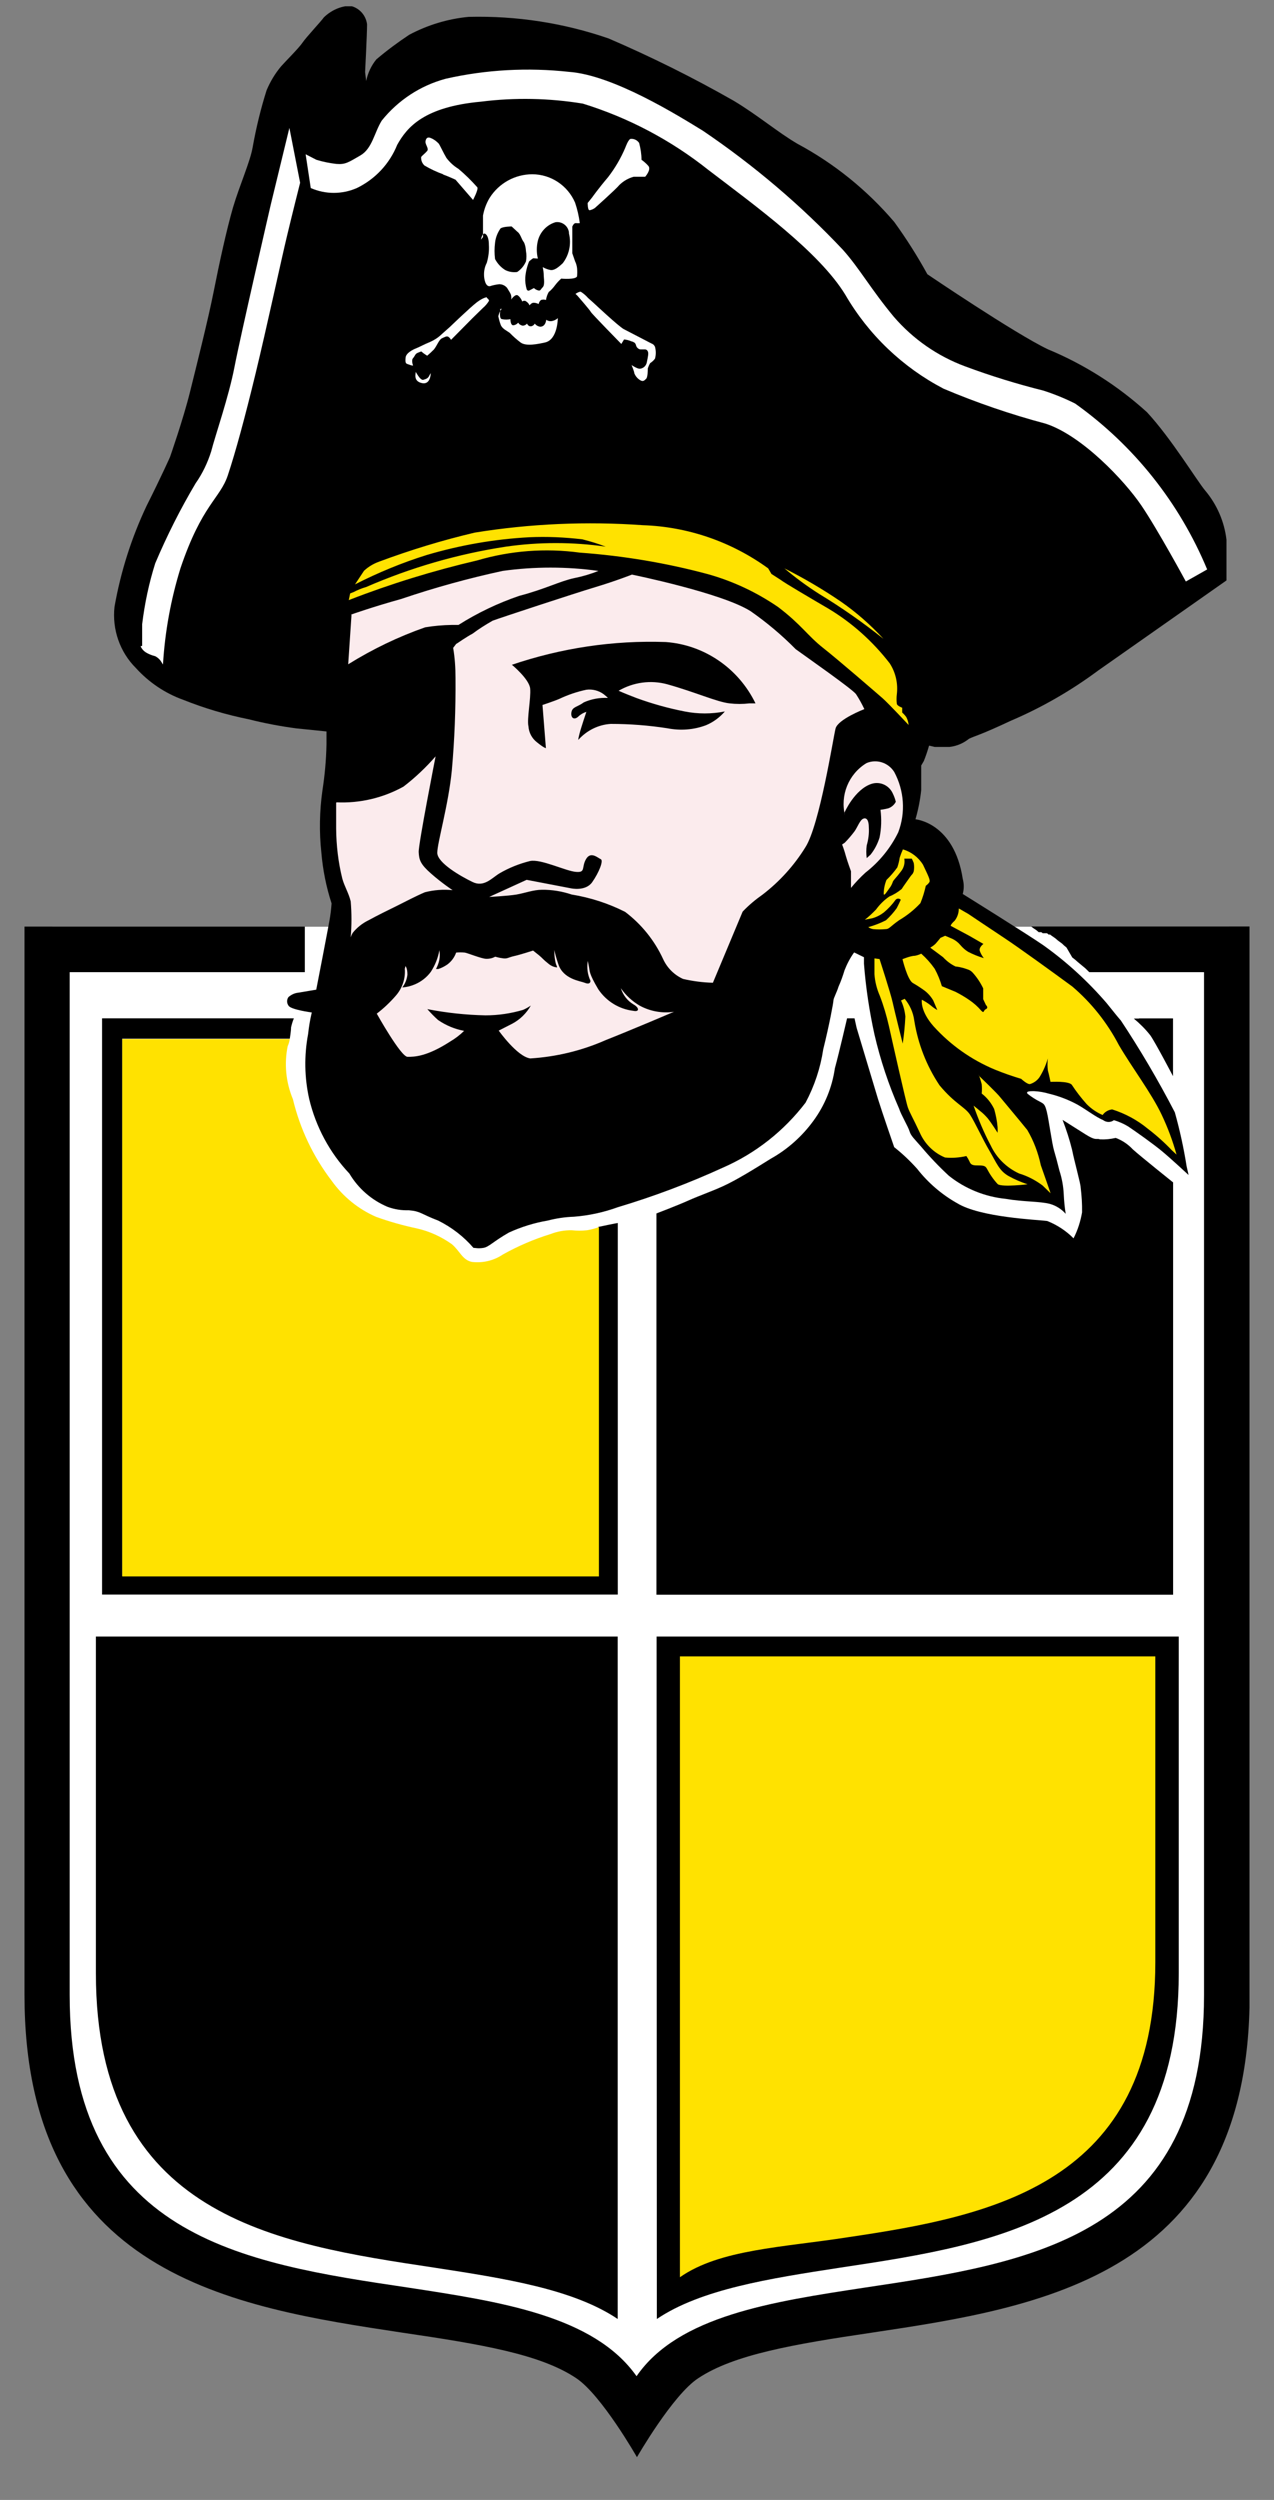 <svg width="26" height="51" viewBox="0 0 26 51" fill="none" xmlns="http://www.w3.org/2000/svg">
<rect x="0" y="0" width="26" height="51" fill="#808080" stroke="none"/>
<g clip-path="url(#clip0_729_1207)">
<path d="M1.072 18.906H25.078L25.134 42.122L23.957 44.792L18.627 47.168L14.982 47.882L13.523 48.709L13.103 49.249L11.929 48.06L7.708 47.341L2.246 45.087L0.955 41.171L1.072 18.906Z" fill="white"/>
<path d="M18.958 15.22C18.929 15.322 18.894 15.425 18.854 15.525L18.8 15.617V16.119C18.779 16.322 18.739 16.52 18.683 16.714C18.683 16.714 19.471 16.779 19.648 17.93C19.675 18.03 19.675 18.138 19.648 18.238C19.648 18.238 20.995 19.076 21.297 19.287C21.771 19.625 22.201 20.02 22.581 20.46C22.966 20.941 22.859 20.795 22.859 20.795C23.265 21.406 23.637 22.038 23.976 22.692C24.078 23.055 24.158 23.422 24.217 23.795C24.246 23.922 24.257 23.971 24.257 23.971C24.257 23.971 23.896 23.636 23.72 23.49C23.546 23.344 23.161 23.071 23.022 22.979C22.931 22.925 22.835 22.882 22.733 22.852C22.669 22.901 22.581 22.901 22.514 22.852C22.367 22.79 22.174 22.641 21.995 22.538C21.811 22.438 21.618 22.363 21.415 22.314C21.314 22.284 21.206 22.265 21.102 22.26C21.025 22.26 20.928 22.26 20.971 22.314C21.049 22.376 21.132 22.43 21.22 22.474C21.297 22.517 21.324 22.517 21.364 22.682C21.404 22.844 21.468 23.325 21.511 23.471C21.554 23.617 21.567 23.668 21.621 23.882C21.672 24.038 21.701 24.198 21.709 24.363C21.715 24.498 21.728 24.63 21.749 24.763C21.664 24.666 21.551 24.595 21.426 24.56C21.22 24.506 20.886 24.52 20.522 24.457C20.1 24.414 19.696 24.252 19.362 23.984C19.161 23.798 18.974 23.601 18.798 23.392C18.653 23.225 18.592 23.176 18.562 23.079C18.533 22.982 18.389 22.744 18.349 22.617C18.135 22.13 17.966 21.622 17.846 21.103C17.742 20.628 17.669 20.146 17.632 19.66V19.528L17.431 19.43C17.351 19.541 17.287 19.663 17.236 19.793C17.202 19.906 17.162 20.02 17.113 20.128C17.079 20.241 17.009 20.366 17.009 20.409C17.009 20.452 16.926 20.903 16.801 21.406C16.744 21.787 16.621 22.157 16.44 22.495C15.998 23.074 15.418 23.53 14.755 23.82C14.06 24.138 13.341 24.409 12.608 24.628C12.32 24.733 12.02 24.798 11.713 24.822C11.531 24.828 11.352 24.855 11.175 24.901C10.903 24.947 10.638 25.03 10.387 25.144C10.069 25.325 9.98 25.438 9.868 25.457C9.756 25.476 9.702 25.457 9.662 25.457C9.462 25.225 9.216 25.036 8.943 24.901C8.582 24.763 8.59 24.711 8.342 24.69C8.192 24.695 8.045 24.671 7.906 24.619C7.582 24.482 7.31 24.244 7.13 23.941C6.729 23.517 6.446 22.99 6.31 22.419C6.213 21.984 6.205 21.536 6.288 21.095C6.304 20.947 6.328 20.801 6.363 20.655C6.363 20.655 5.927 20.598 5.887 20.514C5.85 20.463 5.85 20.392 5.887 20.341C5.943 20.293 6.01 20.26 6.082 20.252L6.454 20.19C6.454 20.19 6.716 18.844 6.737 18.703C6.759 18.563 6.767 18.43 6.767 18.43C6.657 18.093 6.588 17.744 6.558 17.39C6.513 16.971 6.521 16.547 6.58 16.128C6.628 15.817 6.657 15.503 6.663 15.187V14.922L6.053 14.86C5.724 14.817 5.398 14.755 5.077 14.674C4.62 14.582 4.171 14.449 3.738 14.276C3.369 14.144 3.037 13.919 2.773 13.628C2.446 13.301 2.286 12.841 2.337 12.379C2.463 11.665 2.682 10.974 2.992 10.319C3.302 9.703 3.47 9.322 3.47 9.322C3.47 9.322 3.738 8.56 3.877 7.998C4.016 7.438 4.248 6.517 4.361 5.947C4.473 5.379 4.623 4.69 4.756 4.23C4.893 3.771 5.107 3.295 5.157 3.001C5.227 2.609 5.321 2.22 5.441 1.841C5.516 1.663 5.615 1.498 5.738 1.352C5.815 1.263 6.099 0.982 6.173 0.871C6.248 0.76 6.558 0.43 6.609 0.355C6.754 0.214 6.941 0.128 7.141 0.117C7.326 0.155 7.467 0.306 7.491 0.495C7.491 0.706 7.451 1.471 7.451 1.471L7.473 1.652C7.507 1.49 7.577 1.338 7.681 1.211C7.895 1.03 8.12 0.863 8.352 0.709C8.729 0.509 9.141 0.384 9.566 0.344C10.537 0.32 11.502 0.468 12.419 0.784C13.293 1.16 14.143 1.582 14.972 2.055C15.461 2.347 15.878 2.703 16.279 2.936C17.028 3.338 17.696 3.879 18.25 4.528C18.496 4.868 18.723 5.225 18.926 5.595C18.926 5.595 20.709 6.803 21.383 7.125C22.126 7.433 22.811 7.868 23.407 8.409C23.899 8.938 24.436 9.82 24.594 10.006C24.834 10.29 24.987 10.641 25.03 11.011V11.841L22.412 13.679C21.859 14.09 21.257 14.436 20.624 14.706C20.003 14.998 19.891 15.014 19.776 15.071C19.661 15.163 19.525 15.222 19.378 15.238H19.076L18.963 15.211" fill="black"/>
<path d="M5.997 20.776C5.972 20.836 5.954 20.898 5.94 20.96C5.94 21.038 5.914 21.19 5.914 21.19H2.494V32.152H12.21V25.03L12.402 24.99L12.608 24.949V32.53H2.083V20.774H5.997V20.776Z" fill="black"/>
<path d="M5.874 21.33C5.796 21.698 5.834 22.079 5.978 22.425C6.123 23.03 6.393 23.598 6.772 24.093C7.002 24.414 7.315 24.668 7.676 24.825C7.946 24.922 8.224 25.001 8.505 25.06C8.761 25.117 9.005 25.228 9.221 25.382C9.387 25.522 9.435 25.703 9.63 25.744C9.855 25.771 10.079 25.717 10.267 25.59C10.574 25.419 10.9 25.279 11.234 25.176C11.373 25.122 11.52 25.095 11.67 25.098C11.774 25.109 11.876 25.109 11.98 25.098C12.063 25.084 12.146 25.063 12.223 25.033V32.16H2.495V21.198H5.914C5.906 21.247 5.893 21.293 5.874 21.338" fill="#FFE200"/>
<path d="M17.287 20.776C17.287 20.776 17.127 21.468 17.038 21.795C16.982 22.182 16.832 22.549 16.602 22.863C16.37 23.182 16.073 23.447 15.731 23.638C15.399 23.846 15.02 24.079 14.758 24.198C14.496 24.317 14.282 24.387 14.052 24.49C13.822 24.593 13.397 24.755 13.397 24.755V32.533H23.941V24.122C23.941 24.122 23.262 23.579 23.118 23.447C23.022 23.344 22.901 23.263 22.77 23.214C22.666 23.238 22.559 23.249 22.452 23.244C22.364 23.214 22.377 23.284 22.147 23.138L21.685 22.846C21.762 23.047 21.829 23.252 21.88 23.46C21.923 23.682 22.054 24.149 22.054 24.222C22.075 24.392 22.086 24.563 22.083 24.733C22.051 24.917 21.995 25.095 21.909 25.263C21.757 25.109 21.575 24.99 21.372 24.909C21.166 24.882 20.006 24.838 19.53 24.544C19.217 24.368 18.939 24.128 18.717 23.844C18.573 23.684 18.418 23.536 18.249 23.403C18.249 23.403 18.006 22.703 17.918 22.419L17.482 20.968L17.439 20.774H17.287V20.776Z" fill="black"/>
<path d="M23.246 20.776H23.939V21.955C23.939 21.955 23.578 21.265 23.476 21.122C23.377 20.995 23.262 20.882 23.139 20.779H23.243L23.246 20.776Z" fill="black"/>
<path d="M13.4 33.387H24.056V40.257C24.056 45.222 20.389 45.774 17.156 46.26C15.699 46.484 14.306 46.701 13.405 47.309L13.4 33.387Z" fill="black"/>
<path d="M13.876 33.792H23.578V40.033C23.578 44.552 20.249 45.206 17.306 45.641C15.974 45.849 14.688 45.887 13.876 46.457V33.792Z" fill="#FFE200"/>
<path d="M12.606 33.387H1.957V40.257C1.957 45.222 5.622 45.774 8.855 46.26C10.317 46.484 11.702 46.701 12.606 47.309V33.387Z" fill="black"/>
<path d="M7.122 12.241C7.975 11.909 8.849 11.641 9.739 11.433C10.418 11.233 11.132 11.179 11.833 11.274C12.718 11.338 13.595 11.484 14.45 11.714C14.961 11.857 15.442 12.084 15.88 12.384C16.356 12.746 16.479 12.966 16.797 13.217C17.116 13.468 17.883 14.133 18.011 14.244C18.137 14.355 18.543 14.79 18.543 14.79C18.538 14.733 18.522 14.679 18.495 14.628C18.471 14.595 18.442 14.563 18.412 14.536V14.438C18.412 14.438 18.313 14.403 18.303 14.36C18.295 14.295 18.295 14.228 18.303 14.163C18.329 13.941 18.279 13.72 18.158 13.533C17.811 13.084 17.386 12.703 16.902 12.414C16.487 12.171 16.03 11.903 15.929 11.828L15.744 11.709L15.677 11.595C14.929 11.052 14.038 10.744 13.116 10.714C11.972 10.633 10.822 10.682 9.686 10.866C9.026 11.022 8.376 11.22 7.74 11.457C7.625 11.498 7.52 11.56 7.429 11.644L7.245 11.922C7.716 11.682 8.207 11.479 8.71 11.322C9.392 11.12 10.095 10.998 10.803 10.96C11.164 10.944 11.525 10.96 11.886 11.003C12.047 11.044 12.207 11.092 12.362 11.152C11.686 11.055 11.001 11.055 10.325 11.152C9.344 11.301 8.384 11.579 7.472 11.976C7.384 12.001 7.298 12.036 7.216 12.079L7.146 12.106L7.117 12.246L7.122 12.241ZM16.003 11.592C16.402 11.793 16.79 12.02 17.158 12.271C17.477 12.492 17.768 12.749 18.03 13.033C17.613 12.701 17.177 12.395 16.723 12.12C16.471 11.96 16.231 11.784 16.003 11.59" fill="#FFE200"/>
<path d="M7.173 12.555L7.106 13.552C7.601 13.244 8.128 12.99 8.676 12.798C8.855 12.768 9.039 12.752 9.221 12.749H9.357C9.745 12.503 10.159 12.306 10.593 12.157C11.13 12.017 11.421 11.857 11.723 11.793C11.889 11.76 12.055 11.711 12.213 11.647C11.563 11.557 10.908 11.557 10.258 11.647C9.558 11.798 8.865 11.99 8.186 12.22C7.612 12.379 7.17 12.536 7.17 12.536M9.312 13.136C9.312 13.136 9.547 12.976 9.643 12.928C9.774 12.83 9.911 12.744 10.053 12.663C10.178 12.614 11.723 12.106 12.146 11.979C12.568 11.852 12.897 11.722 12.897 11.722C12.897 11.722 14.742 12.098 15.322 12.471C15.651 12.701 15.956 12.957 16.239 13.244C16.482 13.42 17.386 14.052 17.469 14.16C17.533 14.257 17.589 14.36 17.64 14.466C17.64 14.466 17.1 14.674 17.052 14.863C17.004 15.052 16.728 16.83 16.437 17.284C16.207 17.657 15.91 17.984 15.565 18.249C15.418 18.352 15.279 18.468 15.156 18.598L14.549 20.049C14.344 20.044 14.14 20.017 13.94 19.971C13.761 19.89 13.616 19.747 13.533 19.566C13.357 19.184 13.09 18.855 12.758 18.603C12.416 18.43 12.047 18.311 11.667 18.249C11.472 18.184 11.266 18.149 11.06 18.152C10.887 18.152 10.721 18.217 10.542 18.249C10.363 18.279 9.983 18.298 9.983 18.298L10.748 17.949L11.651 18.122C11.651 18.122 11.953 18.19 12.087 17.995C12.223 17.801 12.322 17.555 12.261 17.528C12.199 17.501 12.055 17.36 11.959 17.528C11.863 17.695 11.959 17.806 11.753 17.787C11.547 17.771 11.036 17.517 10.815 17.566C10.598 17.62 10.389 17.703 10.194 17.817C10.034 17.914 9.876 18.109 9.641 17.992C9.406 17.879 8.924 17.603 8.924 17.398C8.924 17.193 9.152 16.422 9.221 15.717C9.277 15.09 9.301 14.463 9.296 13.833C9.296 13.625 9.283 13.42 9.248 13.217L9.312 13.133V13.136ZM6.868 16.368C7.344 16.39 7.817 16.279 8.235 16.047C8.472 15.866 8.692 15.657 8.89 15.43C8.89 15.43 8.537 17.225 8.545 17.384C8.553 17.544 8.579 17.63 8.801 17.825C9.023 18.02 9.237 18.16 9.237 18.16C9.047 18.141 8.855 18.155 8.67 18.203C8.491 18.279 8.264 18.398 8.096 18.482C7.924 18.566 7.7 18.676 7.521 18.774C7.395 18.836 7.285 18.922 7.197 19.033C7.181 19.06 7.168 19.09 7.157 19.122C7.178 18.876 7.178 18.63 7.157 18.387C7.114 18.214 7.031 18.087 6.986 17.925C6.903 17.59 6.863 17.247 6.86 16.901V16.379M8.261 19.765C8.277 19.968 8.208 20.166 8.074 20.317C7.959 20.449 7.831 20.571 7.689 20.679C7.689 20.679 8.181 21.56 8.317 21.56C8.454 21.56 8.705 21.56 9.189 21.247C9.291 21.187 9.387 21.114 9.472 21.03C9.283 20.995 9.101 20.92 8.94 20.809C8.863 20.741 8.791 20.666 8.721 20.587C9.111 20.663 9.51 20.706 9.908 20.714C10.168 20.714 10.424 20.676 10.673 20.603C10.729 20.579 10.782 20.549 10.833 20.514C10.745 20.671 10.611 20.801 10.454 20.884L10.178 21.025C10.178 21.025 10.553 21.555 10.822 21.593C11.349 21.56 11.868 21.436 12.354 21.222C12.9 21.006 13.755 20.641 13.755 20.641C13.515 20.676 13.271 20.633 13.057 20.517C12.905 20.428 12.771 20.306 12.67 20.16C12.713 20.298 12.804 20.417 12.927 20.49C13.052 20.56 13.05 20.649 12.927 20.622C12.635 20.587 12.376 20.428 12.21 20.182C12.015 19.855 12.036 19.803 12.023 19.741L11.996 19.603C11.972 19.741 11.991 19.882 12.05 20.009C12.05 20.057 12.015 20.084 11.932 20.049C11.849 20.014 11.496 19.979 11.395 19.671C11.363 19.576 11.333 19.479 11.312 19.379C11.312 19.476 11.32 19.576 11.347 19.671C11.376 19.733 11.368 19.736 11.368 19.736C11.301 19.73 11.24 19.701 11.189 19.657C11.092 19.582 11.071 19.547 11.002 19.49L10.879 19.392C10.879 19.392 10.603 19.482 10.486 19.506C10.368 19.533 10.349 19.568 10.245 19.547C10.197 19.541 10.151 19.53 10.106 19.517C10.05 19.549 9.983 19.563 9.919 19.56C9.831 19.56 9.526 19.436 9.483 19.433C9.424 19.428 9.365 19.428 9.309 19.433C9.275 19.53 9.213 19.614 9.13 19.676C9.074 19.714 9.013 19.747 8.946 19.768H8.898C8.93 19.709 8.954 19.644 8.967 19.579C8.978 19.514 8.978 19.449 8.967 19.384C8.94 19.541 8.879 19.692 8.793 19.825C8.71 19.939 8.595 20.028 8.467 20.082C8.384 20.117 8.299 20.139 8.21 20.144C8.269 20.068 8.304 19.979 8.315 19.884C8.315 19.747 8.275 19.709 8.275 19.709M17.231 16.584C17.231 16.584 17.439 16.101 17.79 15.99C17.966 15.936 18.153 16.025 18.225 16.198C18.25 16.249 18.268 16.301 18.282 16.357C18.25 16.42 18.193 16.468 18.129 16.49C18.076 16.503 18.022 16.514 17.969 16.52C17.993 16.709 17.988 16.901 17.95 17.087C17.91 17.214 17.849 17.333 17.766 17.436L17.688 17.506C17.677 17.42 17.677 17.333 17.688 17.247C17.723 17.128 17.739 17.001 17.731 16.876C17.731 16.738 17.688 16.674 17.619 16.701C17.549 16.728 17.501 16.874 17.439 16.96C17.378 17.041 17.311 17.12 17.239 17.193L17.186 17.228C17.186 17.228 17.234 17.352 17.263 17.465C17.295 17.579 17.367 17.774 17.367 17.774V18.114C17.458 18.003 17.557 17.898 17.664 17.801C17.945 17.582 18.175 17.301 18.332 16.979C18.485 16.576 18.453 16.128 18.25 15.749C18.129 15.557 17.889 15.479 17.683 15.568C17.317 15.79 17.14 16.228 17.247 16.644" fill="#FBEBED"/>
<path d="M10.445 13.56C10.445 13.56 10.804 13.855 10.82 14.049C10.838 14.244 10.75 14.676 10.785 14.817C10.793 14.947 10.857 15.065 10.959 15.144C11.106 15.263 11.141 15.263 11.141 15.263L11.071 14.382C11.071 14.382 11.312 14.303 11.416 14.257C11.592 14.174 11.777 14.111 11.967 14.071C12.09 14.055 12.215 14.087 12.317 14.16C12.405 14.23 12.405 14.238 12.405 14.238C12.237 14.23 12.071 14.26 11.916 14.328C11.785 14.425 11.681 14.417 11.662 14.53C11.643 14.644 11.715 14.698 11.801 14.62C11.849 14.573 11.905 14.541 11.967 14.522C11.967 14.522 11.854 14.857 11.828 14.963C11.817 15.006 11.806 15.049 11.801 15.095C11.972 14.903 12.21 14.784 12.464 14.768C12.852 14.768 13.237 14.798 13.619 14.857C13.884 14.909 14.156 14.89 14.408 14.795C14.557 14.733 14.688 14.636 14.793 14.514C14.523 14.568 14.242 14.568 13.972 14.514C13.638 14.449 13.309 14.357 12.991 14.241C12.737 14.144 12.624 14.092 12.624 14.092C12.927 13.917 13.282 13.868 13.619 13.96C14.191 14.12 14.635 14.322 14.889 14.349C15.023 14.365 15.159 14.365 15.295 14.349H15.418C15.071 13.633 14.373 13.155 13.587 13.098C12.518 13.06 11.451 13.22 10.438 13.565" fill="black"/>
<path d="M18.428 17.328C18.597 17.379 18.744 17.49 18.837 17.641C18.942 17.863 18.99 17.955 18.968 17.995C18.95 18.025 18.923 18.049 18.894 18.071C18.867 18.192 18.832 18.309 18.784 18.425C18.656 18.563 18.509 18.679 18.348 18.774C18.161 18.906 18.148 18.955 18.073 18.955C17.99 18.963 17.904 18.963 17.819 18.955C17.784 18.949 17.749 18.936 17.72 18.914C17.846 18.879 17.966 18.833 18.081 18.774C18.161 18.701 18.236 18.617 18.3 18.528C18.34 18.452 18.383 18.355 18.383 18.355C18.354 18.325 18.308 18.325 18.279 18.355C18.209 18.452 18.129 18.538 18.038 18.614C17.968 18.668 17.888 18.709 17.803 18.733L17.65 18.763C17.731 18.701 17.805 18.63 17.878 18.555C17.953 18.452 18.043 18.363 18.148 18.29C18.239 18.252 18.324 18.201 18.402 18.136C18.431 18.087 18.554 17.919 18.581 17.879C18.608 17.838 18.629 17.838 18.648 17.774C18.658 17.72 18.658 17.663 18.648 17.606C18.637 17.576 18.623 17.547 18.608 17.517H18.455C18.471 17.609 18.447 17.703 18.388 17.776C18.289 17.909 18.249 17.936 18.223 17.984C18.206 18.036 18.182 18.084 18.148 18.125C18.099 18.192 18.043 18.287 18.035 18.238C18.035 18.141 18.054 18.044 18.091 17.952C18.172 17.874 18.247 17.787 18.313 17.695C18.335 17.63 18.351 17.566 18.361 17.498C18.38 17.439 18.402 17.382 18.428 17.325M17.95 19.566C17.95 19.566 18.177 20.263 18.217 20.447C18.257 20.633 18.423 21.29 18.423 21.29C18.45 21.106 18.468 20.922 18.477 20.738C18.466 20.625 18.436 20.514 18.388 20.411L18.463 20.376C18.567 20.501 18.637 20.655 18.658 20.817C18.733 21.29 18.907 21.741 19.174 22.141C19.487 22.517 19.693 22.582 19.797 22.741C19.901 22.901 20.051 23.236 20.196 23.482C20.34 23.728 20.391 23.882 20.583 23.992C20.706 24.06 20.837 24.117 20.971 24.16C20.971 24.16 20.468 24.222 20.364 24.16C20.276 24.066 20.201 23.957 20.142 23.844C20.115 23.795 20.089 23.776 19.982 23.776C19.875 23.776 19.816 23.776 19.787 23.698C19.768 23.657 19.746 23.619 19.722 23.584C19.578 23.617 19.431 23.628 19.287 23.614C19.057 23.52 18.872 23.336 18.771 23.106C18.634 22.811 18.565 22.701 18.527 22.59C18.487 22.479 18.204 21.214 18.142 20.936C18.094 20.725 18.033 20.517 17.955 20.314C17.894 20.174 17.856 20.025 17.846 19.874V19.552L17.955 19.566H17.95ZM19.974 21.922C19.998 21.987 20.019 22.055 20.035 22.119C20.041 22.182 20.041 22.247 20.035 22.309C20.142 22.392 20.23 22.501 20.289 22.625C20.324 22.747 20.348 22.871 20.359 22.995C20.361 23.033 20.361 23.071 20.359 23.109C20.359 23.109 20.236 22.911 20.153 22.809C20.107 22.757 20.059 22.709 20.006 22.668L19.869 22.555C19.966 22.836 20.081 23.109 20.22 23.371C20.34 23.625 20.546 23.825 20.8 23.941C20.971 23.992 21.131 24.076 21.276 24.184L21.441 24.344C21.441 24.344 21.289 23.903 21.241 23.771C21.187 23.517 21.096 23.274 20.965 23.052C20.813 22.863 20.474 22.46 20.415 22.387C20.359 22.311 19.979 21.947 19.979 21.947M20.658 19.911C20.658 19.911 20.466 19.911 20.479 20.001C20.506 20.103 20.549 20.201 20.605 20.287C20.645 20.366 20.669 20.449 20.68 20.533C20.68 20.576 20.741 20.639 20.626 20.609C20.514 20.579 20.455 20.555 20.383 20.544C20.337 20.536 20.292 20.536 20.246 20.544C20.246 20.544 20.172 20.619 20.276 20.671C20.498 20.738 20.722 20.782 20.952 20.809C21.129 20.844 21.31 20.86 21.492 20.852C21.54 20.836 21.583 20.811 21.618 20.776C21.567 20.701 21.511 20.63 21.447 20.566C21.321 20.425 21.19 20.384 21.011 20.19L20.762 19.909L20.653 19.914L20.658 19.911ZM19.567 18.538C19.567 18.628 19.538 18.711 19.484 18.782C19.401 18.857 19.401 18.887 19.401 18.887L19.794 19.098L20.07 19.257C20.07 19.257 19.974 19.325 19.995 19.398C20.014 19.452 20.043 19.503 20.078 19.547C19.968 19.514 19.861 19.471 19.76 19.419C19.698 19.382 19.645 19.333 19.599 19.279C19.554 19.225 19.498 19.182 19.434 19.152L19.289 19.09L19.193 19.133C19.193 19.133 19.126 19.217 19.089 19.257C19.057 19.287 19.022 19.311 18.985 19.333L19.247 19.528C19.319 19.606 19.404 19.671 19.5 19.717C19.554 19.722 19.605 19.733 19.658 19.747C19.762 19.782 19.789 19.782 19.845 19.836C19.934 19.933 20.008 20.044 20.065 20.163V20.384L20.121 20.503C20.121 20.503 20.182 20.557 20.121 20.587C20.059 20.617 20.091 20.684 20.024 20.617C19.955 20.536 19.875 20.465 19.789 20.406C19.696 20.341 19.599 20.284 19.498 20.233L19.222 20.119C19.185 19.995 19.137 19.876 19.075 19.763C18.995 19.649 18.904 19.547 18.8 19.455C18.76 19.476 18.717 19.49 18.674 19.498C18.586 19.498 18.418 19.568 18.418 19.568C18.418 19.568 18.517 19.982 18.626 20.052C18.712 20.101 18.795 20.155 18.875 20.214C18.944 20.268 19.003 20.336 19.046 20.411L19.129 20.606C19.081 20.579 19.035 20.547 18.992 20.509C18.936 20.465 18.878 20.428 18.813 20.395C18.813 20.395 18.771 20.619 19.054 20.939C19.401 21.322 19.827 21.622 20.302 21.82C20.479 21.892 20.658 21.955 20.84 22.009C20.84 22.009 20.976 22.136 21.027 22.114C21.102 22.09 21.169 22.041 21.214 21.976C21.289 21.857 21.345 21.728 21.385 21.593C21.375 21.674 21.375 21.757 21.385 21.838C21.407 21.914 21.439 22.071 21.439 22.071C21.439 22.071 21.818 22.049 21.875 22.133C21.965 22.271 22.067 22.401 22.177 22.525C22.27 22.619 22.38 22.695 22.503 22.747C22.548 22.682 22.62 22.641 22.698 22.633C22.963 22.717 23.209 22.849 23.422 23.025C23.599 23.16 23.762 23.306 23.914 23.465L24.011 23.555C23.933 23.274 23.831 23.001 23.706 22.738C23.497 22.298 23.099 21.774 22.834 21.32C22.596 20.863 22.273 20.457 21.883 20.125C21.468 19.82 20.778 19.322 20.516 19.149C20.254 18.976 19.765 18.647 19.765 18.647L19.573 18.536L19.567 18.538Z" fill="#FFE200"/>
<path d="M0.5 18.901V40.698C0.5 46.43 4.77 47.066 8.205 47.587C9.828 47.825 11.031 48.028 11.761 48.517C12.28 48.865 12.999 50.128 12.999 50.128C12.999 50.128 13.729 48.857 14.25 48.517C14.974 48.036 16.183 47.825 17.798 47.587C21.228 47.071 25.503 46.43 25.503 40.698V18.901H21.043L21.097 18.941L21.15 18.976L21.198 19.017H21.252L21.279 19.038H21.367L21.401 19.066H21.431L21.466 19.093L21.506 19.12L21.546 19.149L21.586 19.184L21.626 19.214L21.674 19.249L21.717 19.29L21.765 19.33L21.883 19.533L21.936 19.574L21.998 19.628L22.075 19.692L22.153 19.757L22.23 19.833H24.572V40.701C24.572 45.628 21.057 46.16 17.653 46.668C15.768 46.955 13.841 47.241 12.991 48.476C12.119 47.241 10.207 46.955 8.328 46.668C4.943 46.166 1.422 45.633 1.422 40.701V19.833H6.221V18.903H0.5V18.901Z" fill="black"/>
<path d="M2.869 13.184C2.893 13.239 2.933 13.282 2.981 13.312C3.04 13.347 3.104 13.371 3.168 13.387C3.219 13.414 3.262 13.452 3.291 13.501L3.326 13.557C3.366 12.89 3.486 12.23 3.684 11.59C4.12 10.298 4.491 10.171 4.649 9.698C4.807 9.225 5.002 8.503 5.216 7.62C5.43 6.738 5.756 5.23 5.858 4.811C5.957 4.393 6.125 3.728 6.125 3.728L5.906 2.609L5.526 4.174C5.526 4.174 4.903 6.874 4.786 7.484C4.668 8.098 4.393 8.882 4.31 9.209C4.237 9.441 4.131 9.663 3.992 9.86C3.681 10.384 3.406 10.93 3.168 11.492C3.04 11.898 2.952 12.314 2.901 12.736V13.176" fill="white"/>
<path d="M6.237 3.144L6.342 3.836C6.641 3.968 6.983 3.968 7.283 3.836C7.657 3.655 7.951 3.341 8.106 2.955C8.307 2.593 8.657 2.179 9.817 2.074C10.507 1.987 11.207 2.001 11.895 2.114C12.825 2.401 13.694 2.86 14.458 3.468C15.418 4.201 16.715 5.138 17.25 6.011C17.725 6.83 18.423 7.495 19.257 7.93C19.936 8.217 20.631 8.455 21.343 8.644C22.089 8.89 22.952 9.811 23.289 10.306C23.626 10.801 24.201 11.863 24.201 11.863L24.636 11.617C24.07 10.255 23.137 9.084 21.942 8.233C21.733 8.128 21.514 8.039 21.292 7.968C20.752 7.833 20.217 7.668 19.696 7.474C19.134 7.266 18.632 6.917 18.239 6.46C17.776 5.903 17.546 5.482 17.204 5.098C16.343 4.184 15.383 3.371 14.346 2.668C13.843 2.36 12.515 1.53 11.611 1.466C10.772 1.374 9.921 1.42 9.098 1.606C8.582 1.744 8.125 2.044 7.791 2.46C7.638 2.706 7.598 3.03 7.355 3.171C7.112 3.311 7.05 3.36 6.863 3.344C6.727 3.328 6.59 3.301 6.457 3.26L6.237 3.147V3.144Z" fill="white"/>
<path d="M10.197 6.309H10.207C10.207 6.309 10.202 6.298 10.197 6.309Z" fill="white"/>
<path d="M9.932 6.071L9.94 6.063C9.94 6.063 9.871 6.063 9.734 6.165C9.598 6.268 9.183 6.668 9.183 6.668L9.01 6.822C8.943 6.887 8.863 6.938 8.777 6.976C8.646 7.03 8.571 7.074 8.499 7.103C8.424 7.133 8.285 7.201 8.277 7.298C8.269 7.395 8.277 7.417 8.325 7.43C8.36 7.444 8.395 7.455 8.43 7.46C8.43 7.46 8.389 7.349 8.43 7.306C8.47 7.263 8.47 7.217 8.531 7.195C8.593 7.174 8.593 7.155 8.627 7.195C8.657 7.217 8.686 7.238 8.718 7.257C8.766 7.217 8.812 7.174 8.855 7.13C8.919 7.052 8.959 6.928 9.02 6.901C9.082 6.874 9.111 6.852 9.151 6.871C9.173 6.887 9.191 6.909 9.205 6.933L9.371 6.765L9.641 6.492L9.854 6.284C9.905 6.241 9.948 6.19 9.98 6.136C9.98 6.106 9.932 6.074 9.932 6.074V6.071Z" fill="white"/>
<path d="M8.644 7.749C8.569 7.768 8.483 7.568 8.483 7.59C8.491 7.611 8.419 7.787 8.63 7.819C8.791 7.838 8.791 7.611 8.791 7.611C8.777 7.633 8.764 7.657 8.751 7.682C8.737 7.703 8.716 7.73 8.641 7.747L8.644 7.749Z" fill="white"/>
<path d="M12.031 4.29C12.071 4.282 12.111 4.266 12.143 4.241C12.143 4.241 12.579 3.852 12.64 3.774C12.723 3.693 12.822 3.636 12.932 3.606H13.167C13.167 3.606 13.298 3.46 13.231 3.384C13.191 3.339 13.143 3.295 13.092 3.26C13.092 3.144 13.073 3.028 13.044 2.917C13.006 2.86 12.942 2.828 12.873 2.833C12.825 2.833 12.761 3.014 12.761 3.014C12.67 3.228 12.552 3.43 12.41 3.614C12.204 3.857 12.084 4.028 12.084 4.028L11.993 4.141C11.993 4.141 11.993 4.287 12.028 4.287L12.031 4.29Z" fill="white"/>
<path d="M9.042 3.56C9.13 3.59 9.296 3.666 9.296 3.666L9.654 4.079C9.654 4.079 9.766 3.868 9.742 3.822C9.622 3.687 9.494 3.56 9.355 3.444C9.261 3.387 9.178 3.311 9.111 3.222C9.055 3.13 8.98 2.966 8.954 2.93C8.908 2.882 8.855 2.841 8.793 2.817C8.729 2.787 8.694 2.817 8.684 2.882C8.673 2.947 8.759 3.03 8.718 3.079C8.678 3.128 8.62 3.168 8.595 3.203C8.59 3.268 8.614 3.33 8.662 3.376C8.785 3.449 8.914 3.509 9.047 3.557L9.042 3.56Z" fill="white"/>
<path d="M11.777 5.633C11.782 5.579 11.782 5.525 11.777 5.471C11.771 5.422 11.758 5.374 11.736 5.33L11.68 5.168V4.622C11.68 4.622 11.71 4.544 11.755 4.552C11.782 4.555 11.809 4.555 11.833 4.552C11.814 4.409 11.782 4.268 11.736 4.133C11.584 3.782 11.242 3.557 10.865 3.555C10.512 3.555 10.183 3.736 9.993 4.036C9.926 4.147 9.881 4.268 9.857 4.398V4.782C9.868 4.768 9.884 4.76 9.9 4.768C9.956 4.798 9.977 4.893 9.977 4.993C9.985 5.117 9.969 5.244 9.934 5.363C9.894 5.438 9.876 5.525 9.878 5.609C9.878 5.684 9.905 5.855 10.001 5.838C10.063 5.817 10.124 5.806 10.188 5.798C10.25 5.798 10.309 5.825 10.349 5.874C10.376 5.922 10.432 5.998 10.432 6.036C10.437 6.06 10.437 6.087 10.432 6.111C10.432 6.111 10.515 5.987 10.571 6.028C10.611 6.06 10.64 6.103 10.659 6.152C10.683 6.13 10.718 6.13 10.742 6.152C10.771 6.171 10.795 6.198 10.806 6.23C10.806 6.23 10.846 6.176 10.889 6.176C10.926 6.176 10.961 6.187 10.993 6.203C10.998 6.171 11.015 6.141 11.041 6.12C11.073 6.109 11.108 6.109 11.143 6.12C11.151 6.063 11.17 6.006 11.199 5.957C11.25 5.917 11.293 5.868 11.33 5.817C11.367 5.768 11.408 5.725 11.453 5.684C11.453 5.684 11.755 5.711 11.777 5.636V5.633ZM10.555 5.549C10.472 5.56 10.386 5.547 10.311 5.509C10.223 5.455 10.151 5.376 10.103 5.284C10.089 5.174 10.089 5.063 10.103 4.955C10.114 4.847 10.154 4.747 10.215 4.66C10.271 4.62 10.442 4.62 10.442 4.62L10.555 4.725C10.624 4.771 10.638 4.876 10.691 4.941L10.702 4.963C10.723 5.022 10.729 5.057 10.734 5.122C10.747 5.193 10.747 5.263 10.734 5.333C10.696 5.422 10.635 5.495 10.555 5.549ZM11.48 5.374C11.397 5.452 11.306 5.528 11.223 5.506C11.172 5.495 11.121 5.476 11.076 5.449C11.089 5.509 11.097 5.568 11.097 5.63C11.097 5.671 11.124 5.811 11.076 5.86C11.028 5.909 11.033 5.936 10.985 5.925C10.953 5.917 10.921 5.901 10.897 5.876L10.841 5.906C10.785 5.936 10.777 5.941 10.75 5.906C10.726 5.825 10.715 5.744 10.72 5.66C10.729 5.547 10.755 5.438 10.798 5.333C10.825 5.309 10.851 5.287 10.881 5.268L10.977 5.276C10.948 5.157 10.948 5.03 10.977 4.911C11.023 4.73 11.162 4.584 11.338 4.533C11.469 4.514 11.592 4.606 11.611 4.738C11.611 4.747 11.611 4.752 11.611 4.76C11.664 4.976 11.616 5.203 11.48 5.376V5.374Z" fill="white"/>
<path d="M10.21 6.306C10.21 6.306 10.21 6.328 10.21 6.347C10.218 6.33 10.229 6.314 10.239 6.298L10.213 6.303L10.21 6.306Z" fill="white"/>
<path d="M13.365 7.071C13.338 7.014 13.301 7.014 13.255 6.987L12.729 6.714C12.627 6.66 12.119 6.184 12.119 6.184L12.001 6.079C11.959 6.03 11.908 5.987 11.854 5.952C11.819 5.944 11.745 5.995 11.745 5.995L11.787 6.036C11.787 6.036 12.041 6.328 12.057 6.363C12.073 6.398 12.68 7.017 12.68 7.017L12.736 6.925C12.785 6.93 12.833 6.941 12.876 6.96C12.998 6.99 12.964 7.039 12.998 7.084C13.033 7.128 13.068 7.128 13.068 7.128H13.156C13.188 7.125 13.215 7.147 13.223 7.176C13.239 7.206 13.223 7.279 13.202 7.384C13.191 7.457 13.135 7.514 13.063 7.522C13.009 7.53 12.889 7.447 12.889 7.447C12.889 7.447 12.945 7.579 12.945 7.614C12.969 7.674 13.009 7.722 13.063 7.755C13.127 7.795 13.151 7.76 13.186 7.728C13.22 7.698 13.22 7.552 13.22 7.52C13.231 7.482 13.247 7.444 13.268 7.409C13.306 7.384 13.341 7.352 13.367 7.317C13.389 7.239 13.389 7.155 13.367 7.074L13.365 7.071Z" fill="white"/>
<path d="M9.857 4.836V4.779C9.828 4.814 9.814 4.89 9.814 4.89L9.857 4.836Z" fill="white"/>
<path d="M11.148 6.52C11.148 6.52 11.14 6.665 11.025 6.665C10.98 6.66 10.94 6.636 10.913 6.601C10.9 6.63 10.87 6.652 10.838 6.657C10.782 6.665 10.755 6.601 10.755 6.601C10.734 6.628 10.702 6.644 10.667 6.644C10.63 6.638 10.595 6.617 10.576 6.582C10.552 6.611 10.518 6.63 10.48 6.636C10.416 6.644 10.416 6.511 10.416 6.511C10.36 6.522 10.301 6.522 10.245 6.511C10.194 6.503 10.202 6.406 10.207 6.347C10.191 6.379 10.178 6.417 10.17 6.452C10.181 6.511 10.197 6.568 10.218 6.625C10.248 6.709 10.349 6.749 10.405 6.793C10.472 6.863 10.547 6.928 10.624 6.987C10.737 7.071 10.985 7.017 11.122 6.987C11.384 6.93 11.384 6.49 11.384 6.49C11.346 6.525 11.298 6.547 11.247 6.552C11.21 6.555 11.175 6.544 11.146 6.522L11.148 6.52Z" fill="white"/>
</g>
<defs>
<clipPath id="clip0_729_1207">
<rect width="25" height="50" fill="white" transform="translate(0.5 0.128)"/>
</clipPath>
</defs>
</svg>
